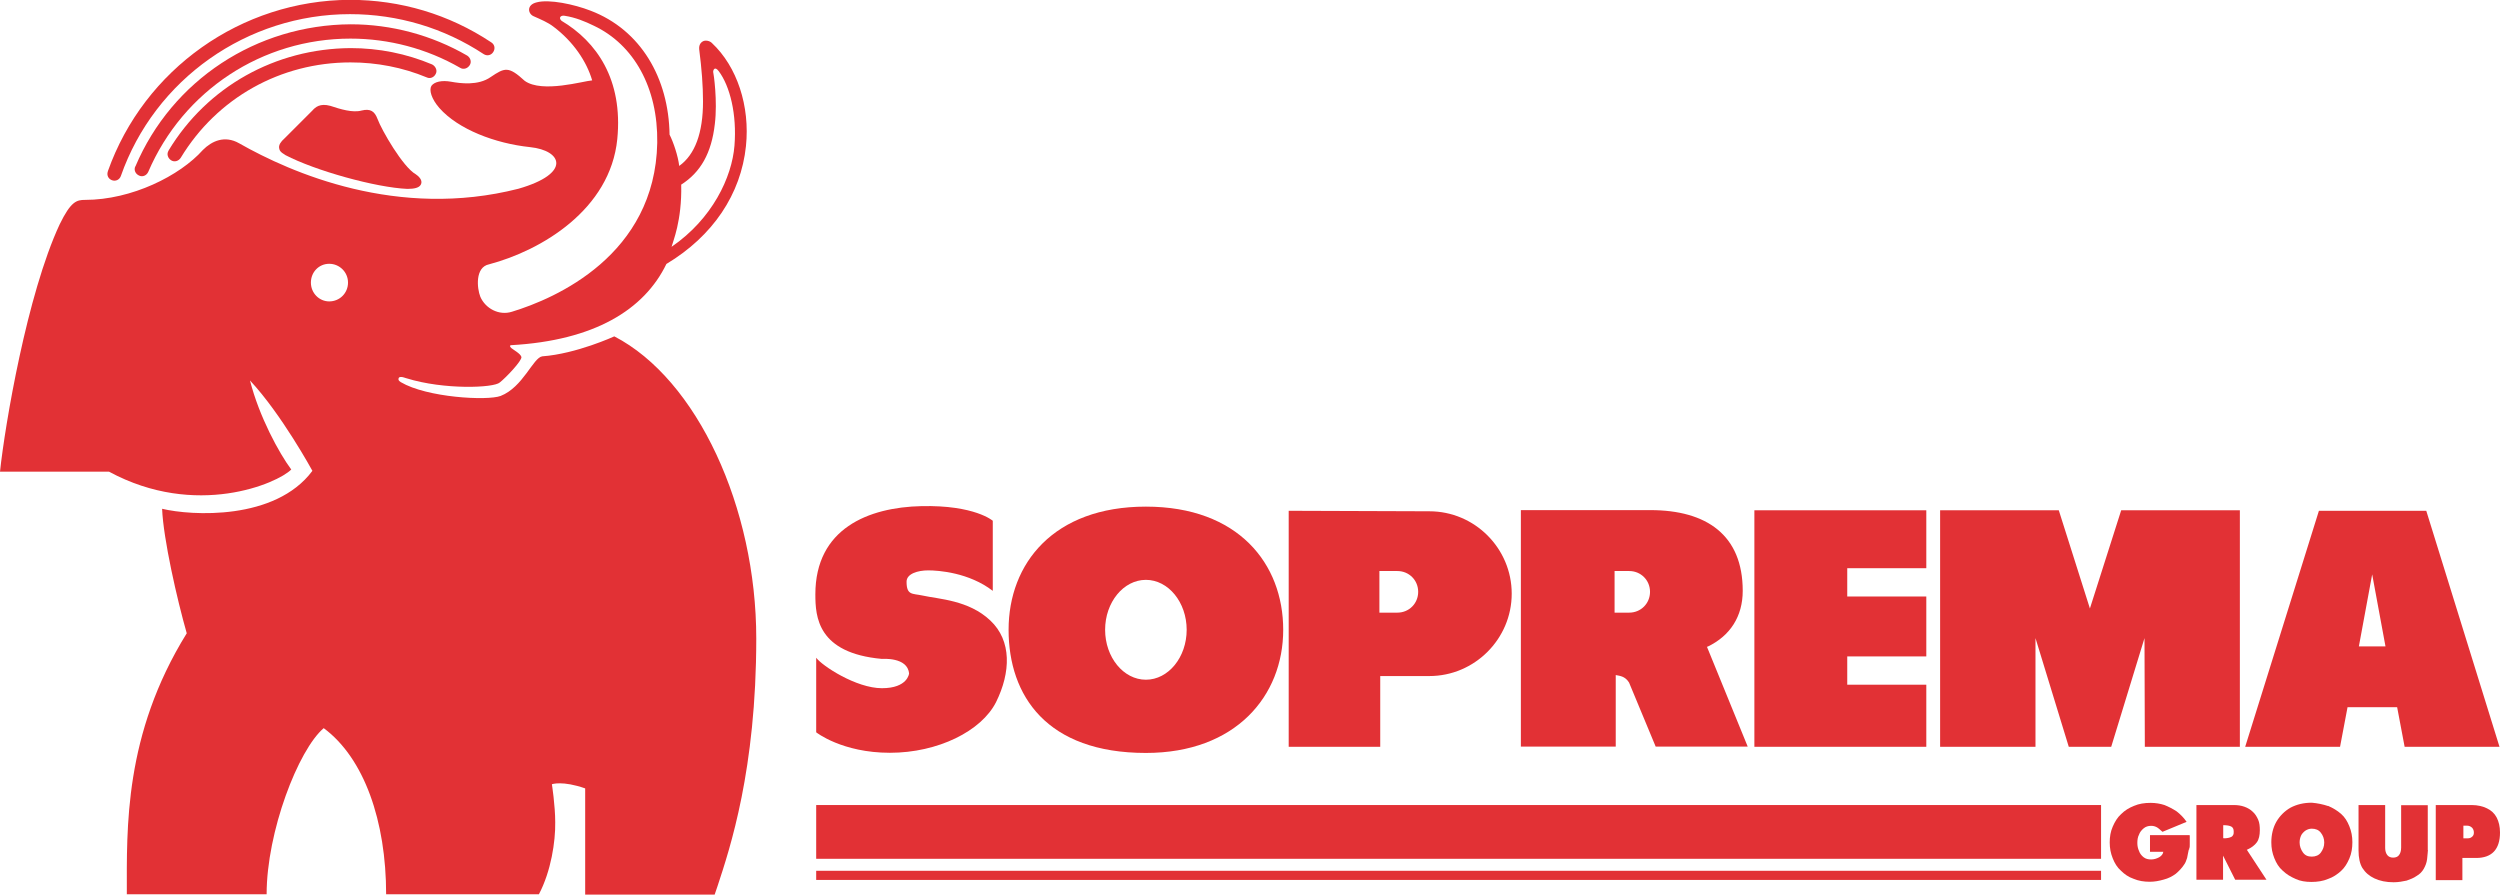 <svg xmlns="http://www.w3.org/2000/svg" id="Livello_1" data-name="Livello 1" viewBox="0 0 150.21 53.75"><defs><style>      .cls-1 {        fill: #e23135;        stroke-width: 0px;      }    </style></defs><path class="cls-1" d="M25.28,11.1c-.1.18-.38.25-.8.25-1.9-.08-5.55-1.1-7.33-2.03-.33-.2-.35-.28-.38-.43-.03-.2.13-.4.3-.55h0s1.53-1.53,1.7-1.7c.18-.2.45-.45,1.08-.28.6.2,1.35.43,1.88.28.53-.13.78.05.95.5.25.68,1.53,2.9,2.3,3.33.33.23.4.45.3.63"></path><g><path class="cls-1" d="M36.91,20.21s-2.28,1.05-4.33,1.2c-.55.08-1.15,1.85-2.5,2.38-.8.3-4.43.1-6-.83-.15-.1-.15-.15-.13-.23.02-.08.13-.13.48,0,2.25.7,5.25.58,5.6.25.38-.3,1.33-1.3,1.3-1.53-.05-.2-.48-.43-.6-.53-.12-.1-.1-.18-.02-.18,5-.28,8-2.13,9.33-4.88,2.8-1.68,4.48-4.2,4.78-7.08.25-2.4-.53-4.78-2.05-6.2-.13-.13-.38-.18-.53-.1-.15.08-.25.23-.23.48.15,1.15.23,2.2.23,3.13,0,1.9-.48,3.2-1.43,3.88-.07-.6-.35-1.43-.58-1.88-.05-3.4-1.73-6.3-4.75-7.45-.98-.38-2.48-.7-3.23-.5-.63.15-.53.68-.2.83.45.2.88.38,1.2.63,1.2.9,2,2.1,2.33,3.23-.5.03-3,.78-4.05.03-.98-.9-1.2-.8-2.05-.23-.75.53-1.83.38-2.38.28s-1,0-1.18.25c-.15.25,0,.78.48,1.33,1.13,1.28,3.35,2.13,5.45,2.35,1.93.2,2.5,1.58-.7,2.5-7.25,1.85-13.65-.95-16.78-2.73-.88-.5-1.65-.13-2.18.4-1.38,1.55-4.28,3-7.08,3-.5,0-.85.08-1.53,1.48C1.63,17.68.3,25.51,0,28.34h6.55c5.23,2.83,10.13.7,10.95-.13-.73-.98-1.93-3.18-2.48-5.35,1.9,2.03,3.75,5.43,3.75,5.43-2.23,3-7.28,2.7-9.03,2.28.07,1.8.9,5.45,1.48,7.48-3.78,6.1-3.6,11.7-3.6,15.68h8.4c0-3.75,1.9-8.68,3.43-9.98,2.43,1.8,3.75,5.58,3.75,9.98h9.18c.73-1.38,1-3.18.98-4.33,0-1-.2-2.28-.2-2.28,0,0,.63-.23,2,.25v6.38h7.78l.17-.5c.75-2.28,2.33-7,2.33-14.88s-3.55-15.58-8.53-18.16ZM40.92,11.1c1.18-.75,1.83-1.9,2.03-3.65.17-1.38-.07-3.03-.1-3.13,0-.13.1-.35.33-.05.68.9,1.1,2.6.95,4.48-.15,1.9-1.33,4.4-3.78,6.08.07-.3.63-1.55.58-3.73ZM29.39,15.88c3.13-.83,7.28-3.28,7.7-7.53.35-3.58-1.25-5.85-3.35-7.1-.2-.18-.05-.35.2-.3.63.1,1.2.33,1.75.6,2.38,1.13,3.85,3.7,3.8,7.03-.13,6.75-6.1,9.35-8.73,10.15-.78.25-1.6-.2-1.9-.9-.2-.5-.33-1.78.53-1.95ZM19.78,18.11c-.6,0-1.1-.5-1.1-1.13s.48-1.13,1.1-1.13,1.13.5,1.13,1.13-.5,1.13-1.13,1.13Z"></path><path class="cls-1" d="M8.13,10c-.1.2,0,.45.23.55.2.1.45,0,.55-.23,2.1-4.88,6.85-8,12.15-8,2.3,0,4.58.6,6.58,1.75.2.13.45.05.58-.15s.05-.45-.15-.58c-2.13-1.23-4.55-1.88-7-1.88-5.65.03-10.73,3.35-12.93,8.53"></path><path class="cls-1" d="M6.48,10.3c-.08.23.03.45.25.53s.45-.03.53-.25C9.3,4.75,14.86.85,21.03.85c2.88,0,5.65.83,8.03,2.4.2.13.45.08.58-.13s.08-.45-.13-.58c-2.53-1.68-5.45-2.55-8.5-2.55-6.5.03-12.35,4.15-14.53,10.3"></path><path class="cls-1" d="M10.13,9.05c-.13.2-.05.45.15.58s.45.05.58-.15c2.18-3.6,6-5.73,10.2-5.73,1.58,0,3.13.3,4.58.9.2.1.45,0,.55-.23.1-.2-.03-.45-.23-.55-1.55-.65-3.2-.98-4.9-.98-4.5.03-8.6,2.3-10.93,6.15"></path></g><rect class="cls-1" x="49.04" y="48.37" width="77.2" height="3.23"></rect><rect class="cls-1" x="49.04" y="52.32" width="77.2" height=".55"></rect><g><path class="cls-1" d="M131.57,50.19v.53c0,.13,0,.2-.03.25,0,.05,0,.08-.03.08-.03.18-.08.35-.1.5-.05.15-.1.3-.18.4-.13.2-.3.38-.5.55-.2.15-.45.28-.73.35-.28.08-.55.13-.83.13-.35,0-.68-.05-.98-.18-.3-.1-.55-.28-.75-.48-.23-.2-.38-.45-.5-.75s-.18-.6-.18-.95.05-.65.18-.95c.13-.3.28-.55.5-.75.23-.23.48-.38.78-.5.3-.13.63-.18,1-.18.3,0,.58.05.83.13.25.1.5.23.73.38.23.18.43.38.6.63l-1.45.6c-.15-.13-.25-.23-.35-.28s-.2-.08-.33-.08c-.18,0-.33.05-.45.15s-.23.23-.28.38c-.08.15-.1.33-.1.5s.03.33.1.48c.05.15.15.28.28.38s.28.13.45.13.33-.05.48-.13c.13-.08.23-.18.25-.33h-.8v-1h2.38v.03Z"></path><path class="cls-1" d="M131.97,52.87v-4.5h2.23c.25,0,.45.03.65.1s.38.18.5.3c.15.13.25.3.33.48.08.18.1.4.1.63,0,.3-.05.55-.18.73-.13.18-.33.33-.6.45l1.18,1.8h-1.88l-.73-1.45v1.45h-1.6v.03ZM133.6,50.37c.2,0,.35-.03.45-.08.08-.03.1-.08.13-.13s.03-.13.03-.2c0-.15-.05-.25-.15-.3-.1-.05-.25-.08-.48-.08v.78h.03Z"></path><path class="cls-1" d="M139.88,48.42c.3.13.55.28.78.48.23.2.38.45.5.75s.18.6.18.95-.05.68-.18.98c-.13.3-.28.55-.5.75s-.48.38-.78.48c-.3.13-.65.18-1,.18s-.68-.05-.95-.18c-.3-.13-.55-.28-.78-.5-.23-.2-.38-.45-.5-.75s-.18-.6-.18-.95c0-.45.1-.88.3-1.23s.5-.65.85-.85c.38-.2.8-.3,1.28-.3.35.03.68.1.98.2M138.5,49.92c-.1.08-.2.18-.25.3s-.08.25-.08.4c0,.23.08.43.2.6.13.18.3.25.53.25s.43-.08.55-.25.2-.35.2-.6c0-.23-.08-.43-.2-.58-.13-.18-.33-.25-.55-.25-.15,0-.28.05-.4.13"></path><path class="cls-1" d="M145.88,51.07c0,.1-.03.28-.05.55-.03.23-.1.4-.2.58-.1.18-.25.33-.43.43-.18.13-.38.2-.6.28-.23.05-.5.1-.78.1-.45,0-.83-.08-1.15-.23s-.55-.35-.73-.63c-.15-.25-.23-.6-.23-1.05v-2.73h1.6v2.58c0,.18.05.33.13.43.08.1.2.15.35.15s.28-.05.35-.15c.08-.1.13-.25.13-.45v-2.55h1.6v2.7h0Z"></path><path class="cls-1" d="M146.35,52.87v-4.5h2.15c.38,0,.68.08.93.2s.45.3.58.55.2.55.2.9c0,1-.48,1.53-1.43,1.53h-.83v1.33h-1.6ZM148.01,50.37h.25c.13,0,.2-.03.28-.1s.1-.15.1-.25-.03-.2-.1-.28c-.08-.08-.18-.13-.3-.13h-.23v.75h0Z"></path><polygon class="cls-1" points="115.74 41.14 115.74 44.87 105.41 44.87 105.41 30.66 115.74 30.66 115.74 34.14 110.99 34.14 110.99 35.84 115.74 35.84 115.74 39.44 110.99 39.44 110.99 41.14 115.74 41.14"></polygon><path class="cls-1" d="M59.65,31.29s-1.08-.95-4.28-.88-6.38,1.35-6.38,5.3c0,1.35.13,3.53,4,3.88,0,0,1.55-.13,1.63.88,0,0-.08.88-1.63.88s-3.6-1.35-3.95-1.83v4.48s1.55,1.23,4.43,1.23,5.5-1.3,6.38-3.05c.88-1.78.95-3.68-.35-4.9-1.3-1.23-3.1-1.28-4.08-1.5-.6-.13-.95,0-.95-.83,0-.48.68-.68,1.3-.68s2.45.13,3.88,1.23v-4.2Z"></path><path class="cls-1" d="M145.78,30.69h-6.45l-4.43,14.18h5.7l.45-2.38h2.98l.45,2.38h5.7l-4.4-14.18ZM141.73,38.84l.8-4.33.8,4.33h-1.6Z"></path><polygon class="cls-1" points="125.57 44.87 124.3 44.87 122.3 38.34 122.3 44.87 116.57 44.87 116.57 30.66 123.7 30.66 125.57 36.56 127.45 30.66 134.58 30.66 134.58 44.87 128.87 44.87 128.85 38.34 126.85 44.87 125.57 44.87"></polygon><path class="cls-1" d="M60.6,37.84c0-3.98,2.7-7.4,8.25-7.4s8.25,3.43,8.25,7.4-2.85,7.4-8.25,7.4c-5.95,0-8.25-3.43-8.25-7.4M68.85,40.84c1.35,0,2.45-1.35,2.45-3s-1.1-3-2.45-3-2.45,1.35-2.45,3c0,1.65,1.1,3,2.45,3"></path><path class="cls-1" d="M82.93,44.87h-5.5v-14.18l8.45.03c2.73,0,4.95,2.23,4.95,4.95s-2.23,4.95-4.95,4.95h-2.95v4.25ZM83.96,36.81c.7,0,1.25-.55,1.25-1.25s-.55-1.25-1.25-1.25h-1.08v2.5h1.08Z"></path><path class="cls-1" d="M102.56,38.86l2.45,6h-5.53l-1.6-3.85c-.25-.4-.58-.4-.8-.45v4.3h-5.7v-14.21h7.78c3.38,0,5.55,1.5,5.55,4.85,0,1.53-.75,2.7-2.1,3.35M97.89,36.81c.7,0,1.25-.55,1.25-1.25s-.55-1.25-1.25-1.25h-.88v2.5h.88Z"></path></g></svg>